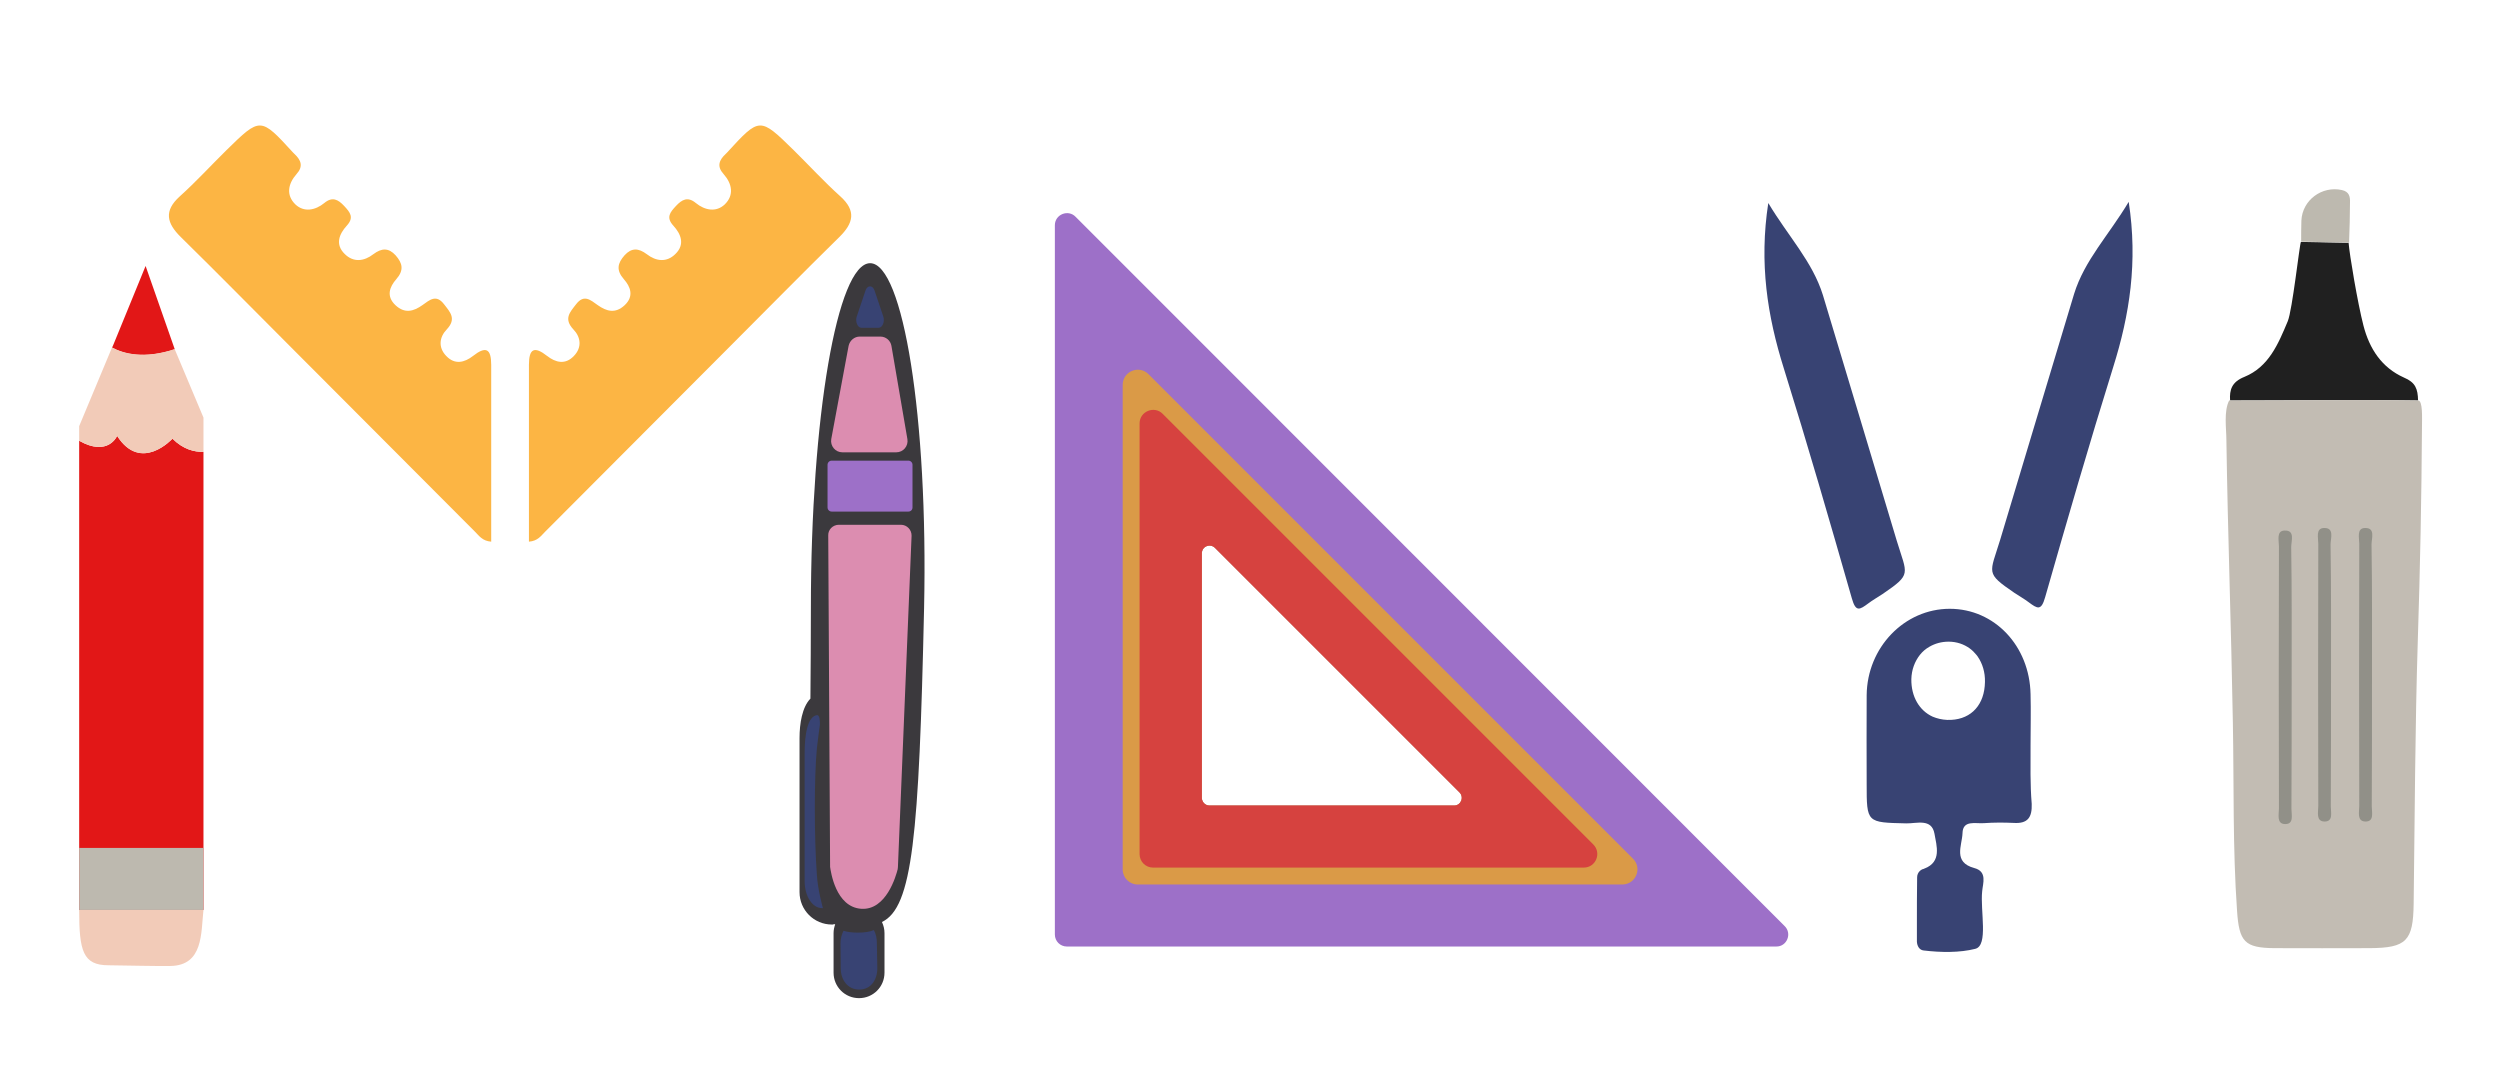 <?xml version="1.0" encoding="UTF-8"?> <svg xmlns="http://www.w3.org/2000/svg" xmlns:xlink="http://www.w3.org/1999/xlink" version="1.1" id="Capa_1" x="0px" y="0px" viewBox="0 0 1080 466.5" style="enable-background:new 0 0 1080 466.5;" xml:space="preserve"> <style type="text/css"> .st0{clip-path:url(#SVGID_2_);fill:#202020;} .st1{clip-path:url(#SVGID_2_);fill:#C2BCB3;} .st2{clip-path:url(#SVGID_2_);fill:#FCB544;} .st3{clip-path:url(#SVGID_2_);fill:#384373;} .st4{clip-path:url(#SVGID_2_);fill:#F2CBB8;} .st5{clip-path:url(#SVGID_2_);fill:#BDB9AF;} .st6{clip-path:url(#SVGID_2_);fill:#919088;} .st7{clip-path:url(#SVGID_2_);fill:#9D70C8;} .st8{clip-path:url(#SVGID_2_);fill:#DA9A47;} .st9{clip-path:url(#SVGID_2_);fill:#D6423F;} .st10{clip-path:url(#SVGID_2_);fill:#3B393D;} .st11{clip-path:url(#SVGID_2_);} .st12{clip-path:url(#SVGID_2_);fill:#DC8DB0;} .st13{clip-path:url(#SVGID_2_);fill:#E21717;} </style> <g> <defs> <rect id="SVGID_1_" y="-280.5" width="1080" height="1080"></rect> </defs> <clipPath id="SVGID_2_"> <use xlink:href="#SVGID_1_" style="overflow:visible;"></use> </clipPath> <path class="st0" d="M1044.6,173c-25.9-0.4-54.7,0-81.2,0c-0.3-4.6,0.7-8,6.2-10.2c10.5-4.3,14.6-14.2,18.7-24 c2-4.7,5.1-33.3,5.7-34.3c6.9,0.1,13.8,0.3,20.6,0.4c0.4,5.2,3.9,26,6.4,35.7c2.6,10.1,7.9,18.2,17.5,22.5 C1043.5,165.2,1044.5,168,1044.6,173"></path> <path class="st1" d="M1044.6,173c-25.9-0.4-54.7,0-81.2,0h-0.4c-2.4,4.7-1.2,12.3-1.2,17c0.6,40.7,2.1,81.5,2.8,122.2 c0.5,27.1-0.1,54.1,1.8,81.2c0.9,13.4,3.2,16.1,16.2,16.2c13.7,0,27.4,0.1,41.1,0c15.9-0.1,18.8-3.1,19-19.2 c0.5-38,0.6-76.1,1.8-114.1c1-30.7,1.6-61.4,1.8-92.2C1046.3,180.6,1046.7,173,1044.6,173"></path> <path class="st2" d="M228.5,234c0-25.8,0-51.1,0-76.4c0-7,2.3-8.2,7.9-3.8c3.6,2.8,7.8,3.9,11.5,0c3.7-3.8,2.9-8.3-0.2-11.5 c-4.3-4.6-1.5-7.4,1.2-10.9c3.4-4.4,6.2-1.8,9.3,0.4c3.8,2.7,7.6,3.8,11.6,0.1c4.2-3.9,2.6-8-0.3-11.3c-3.4-3.9-2.7-6.9,0.3-10.3 c3-3.3,6-3.2,9.6-0.5c4,3.1,8.6,3.7,12.4-0.1c4.2-4.1,2.4-8.6-0.9-12.2c-3.3-3.6-1.4-5.8,1.1-8.5c2.6-2.8,5.1-4.2,8.6-1.3 c3.9,3.2,8.8,4.1,12.5,0.6c4.1-4,3.2-8.9-0.5-13.1c-3-3.3-2-6,0.9-8.7c0.2-0.2,0.4-0.4,0.6-0.6c14.1-15.4,14.1-15.4,28.8-1 c6.7,6.6,13.1,13.6,20.1,19.9c7,6.3,5.7,11.6-0.4,17.6c-16.1,15.8-31.9,31.9-47.8,47.8c-26.5,26.5-52.9,53.1-79.4,79.6 C233.7,231.5,232.3,233.7,228.5,234"></path> <path class="st2" d="M212.2,234c0-25.8,0-51.1,0-76.4c0-7-2.3-8.2-7.9-3.8c-3.6,2.8-7.8,3.9-11.5,0c-3.7-3.8-2.9-8.3,0.2-11.5 c4.3-4.6,1.5-7.4-1.2-10.9c-3.4-4.4-6.2-1.8-9.3,0.4c-3.8,2.7-7.6,3.8-11.6,0.1c-4.2-3.9-2.6-8,0.3-11.3c3.4-3.9,2.7-6.9-0.3-10.3 c-3-3.3-6-3.2-9.6-0.5c-4,3.1-8.6,3.7-12.4-0.1c-4.2-4.1-2.4-8.6,0.9-12.2c3.3-3.6,1.4-5.8-1.1-8.5c-2.6-2.8-5.1-4.2-8.6-1.3 c-3.9,3.2-8.8,4.1-12.5,0.6c-4.1-4-3.2-8.9,0.5-13.1c3-3.3,2-6-0.9-8.7c-0.2-0.2-0.4-0.4-0.6-0.6c-14.1-15.4-14.1-15.4-28.8-1 c-6.7,6.6-13.1,13.6-20.1,19.9c-7,6.3-5.7,11.6,0.4,17.6c16.1,15.8,31.9,31.9,47.8,47.8c26.5,26.5,52.9,53.1,79.4,79.6 C207,231.5,208.4,233.7,212.2,234"></path> <path class="st3" d="M919.6,87.2c4,26,0.4,48.8-6.7,71.4c-10.3,33-19.9,66.2-29.4,99.4c-1.7,6-3.3,5-7.2,2.1c-1.4-1.1-4.6-3-6.1-4 c-12.7-8.7-10.6-8.2-6.1-23c10.7-35.4,21.2-70.8,31.9-106.1C900.5,112.4,911,101.6,919.6,87.2"></path> <path class="st3" d="M763.9,87.7c-4,26-0.4,48.8,6.7,71.4c10.3,33,19.9,66.2,29.4,99.4c1.7,6,3.3,5,7.2,2.1c1.4-1.1,4.6-3,6.1-4 c12.7-8.7,10.6-8.2,6.1-23c-10.7-35.4-21.2-70.8-31.9-106.1C783,113,772.5,102.1,763.9,87.7"></path> <path class="st4" d="M34.2,393.1c17,0.1,36.6-0.1,53.7,0c-1.1,9.9,0,24-14.3,24.2c-7,0.1-17.8-0.2-26.7-0.3 C35.8,417,34.2,410.8,34.2,393.1"></path> <path class="st5" d="M1014.8,104.8c-6.9-0.1-13.8-0.3-20.7-0.4c0-3,0-6.1,0.1-9.1c0.4-8.9,8.9-15.1,17.5-13.2 c3.2,0.7,3.6,2.9,3.5,5.4C1015.2,93.3,1015,99.1,1014.8,104.8"></path> <path class="st6" d="M990,292.8c0,18.9,0,37.8-0.1,56.7c0,2.5,1.2,6.6-2.8,6.5c-3.7-0.1-2.6-4.2-2.6-6.7 c-0.1-37.8-0.1-75.6,0-113.3c0-2.5-1.2-6.7,2.4-6.8c4.7-0.2,2.9,4.5,2.9,7.1C990.1,255,990,273.9,990,292.8"></path> <path class="st6" d="M1007,291.7c0,18.9,0,37.8-0.1,56.7c0,2.5,1.2,6.6-2.8,6.5c-3.7-0.1-2.6-4.2-2.6-6.7 c-0.1-37.8-0.1-75.6,0-113.3c0-2.5-1.2-6.7,2.4-6.8c4.7-0.2,2.9,4.5,2.9,7.1C1007.1,254,1007,272.9,1007,291.7"></path> <path class="st6" d="M1024.7,291.7c0,18.9,0,37.8-0.1,56.7c0,2.5,1.2,6.6-2.8,6.5c-3.7-0.1-2.6-4.2-2.6-6.7 c-0.1-37.8-0.1-75.6,0-113.3c0-2.5-1.2-6.7,2.4-6.8c4.7-0.2,2.9,4.5,2.9,7.1C1024.8,254,1024.7,272.9,1024.7,291.7"></path> <path class="st3" d="M877.2,321.8L877.2,321.8c0-7.3,0.2-14.6,0-21.9c-0.4-20.9-15.6-36.9-34.9-36.9c-19.6,0-35.7,16.7-35.9,37.3 c-0.1,12.8,0,25.6,0,38.4c0,16.8,0,16.6,17.1,17c4.5,0.1,11-2.3,12.2,4.5c0.9,5.2,3.2,12.1-4.3,15c-0.1,0-0.2,0-0.2,0.1 c-0.2,0.1-0.4,0.1-0.6,0.2c0,0,0,0-0.1,0c-0.9,0.4-1.6,1.1-2,2c-0.2,0.5-0.3,1-0.3,1.5c-0.1,6.9-0.1,13.7-0.1,20.6v7.2 c0.1,1.8,1,3.6,2.9,3.8c7.5,0.9,15.6,1,22.3-0.7c5.8-1.4,2.1-16.4,3-24.9c0.3-3.4,2.3-8.5-3.4-10c-9.3-2.5-5.3-9.7-5.1-15 c0.1-5.9,5.6-4.1,9.3-4.4c4.2-0.3,8.5-0.3,12.8-0.1c6.1,0.4,8-2.4,7.8-8.2C877,338.9,877.2,330.4,877.2,321.8 M841.2,311 c-2.3-0.1-4.4-0.6-6.3-1.4c-5.7-2.6-9.3-8.6-9.2-16.2c0.1-4.1,1.5-7.7,3.7-10.5c1.1-1.4,2.5-2.6,4.1-3.5c2.4-1.4,5.2-2.2,8.3-2.2 c3.5,0,6.6,1.1,9.1,2.9c1.1,0.8,2.1,1.8,2.9,2.8c0.1,0.2,0.3,0.3,0.4,0.5c0.1,0.1,0.1,0.2,0.2,0.3c2,2.9,3.2,6.7,3.1,10.9 c0,0.6-0.1,1.2-0.1,1.8C856.6,305.6,850.5,311.3,841.2,311"></path> <path class="st7" d="M770.9,400L464.7,93.7c-3.2-3.4-9-1.1-9,3.6v306.4c0,2.9,2.3,5.2,5.2,5.2h306.4C772,409,774.3,403.2,770.9,400 M519.2,344.7V239c0-3,3.6-4.4,5.7-2.3l105.6,105.6c2.1,2.1,0.7,5.7-2.3,5.7H522.5C520.6,348,519.2,346.5,519.2,344.7"></path> <path class="st8" d="M705.4,370.9L496.2,161.7c-4.1-4.2-11.2-1.3-11.2,4.6v209.3c0,3.6,2.9,6.5,6.5,6.5h209.3 C706.7,382.1,709.6,375,705.4,370.9 M628.2,348H522.5c-1.8,0-3.3-1.5-3.3-3.3V239c0-3,3.6-4.4,5.7-2.3l105.6,105.6 C632.6,344.4,631.1,348,628.2,348"></path> <path class="st9" d="M688.3,364.8l-186-186c-3.6-3.7-10-1.1-10,4.1V369c0,3.2,2.6,5.8,5.8,5.8h186.1 C689.4,374.8,692,368.5,688.3,364.8 M628.2,348H522.5c-1.8,0-3.3-1.5-3.3-3.3V239c0-3,3.6-4.4,5.7-2.3l105.6,105.6 C632.6,344.4,631.1,348,628.2,348"></path> <path class="st10" d="M375.9,113.7c-14.2,0-25.6,66.7-25.6,148.9c0,13.8-0.1,26.9-0.2,39.2c-3.6,3.7-4.7,10.9-4.7,17v66.6 c0,7.7,6.2,14,14,14h0.7c0,0,0-0.1-0.1-0.2c0.2,0,0.5,0.1,0.8,0.1c-0.4,1.2-0.7,2.4-0.7,3.8v17.1c0,6.1,4.9,11,11,11s11-4.9,11-11 v-17.1c0-1.7-0.4-3.3-1.1-4.8c13.2-6.3,16-36.9,18.2-135.5C401,180.3,390.1,113.7,375.9,113.7 M355.6,299.2L355.6,299.2h-0.2 c-0.1,0-0.1,0-0.2,0h1C355.9,299.1,355.7,299.1,355.6,299.2"></path> <path class="st11" d="M356.2,299.1c-0.2,0-0.4,0-0.6,0h0h-0.1c-0.1,0-0.1,0-0.2,0H356.2z"></path> <path class="st7" d="M392.4,221h-33.1c-1,0-1.8-0.8-1.8-1.8v-18.4c0-1,0.8-1.8,1.8-1.8h33.1c1,0,1.8,0.8,1.8,1.8v18.4 C394.2,220.3,393.4,221,392.4,221"></path> <path class="st12" d="M363.9,195.4h23.3c3,0,5.3-2.7,4.8-5.7l-6.9-40.3c-0.4-2.3-2.4-4-4.8-4h-8.9c-2.3,0-4.3,1.7-4.8,4l-7.5,40.3 C358.6,192.7,360.9,195.4,363.9,195.4"></path> <path class="st3" d="M372.1,141.6h7.5c1.6,0,2.7-2.6,2-4.8l-3.8-11.3c-0.8-2.4-3.1-2.4-3.9,0l-3.8,11.3 C369.4,139,370.5,141.6,372.1,141.6"></path> <path class="st12" d="M362.4,226.7h26.8c2.6,0,4.7,2.2,4.6,4.8l-5.9,143.1c0,0.3-0.1,0.6-0.1,0.9c-0.7,2.8-4.9,17.8-15.7,17.1 c-11.1-0.7-13.2-16.1-13.5-18.1c0-0.2,0-0.3,0-0.5l-0.8-142.7C357.7,228.8,359.8,226.7,362.4,226.7"></path> <path class="st11" d="M356.2,299.1c-0.2,0-0.4,0-0.6,0h0h-0.1c-0.1,0-0.1,0-0.2,0H356.2z"></path> <path class="st3" d="M355.5,392.3h-0.4c-4.2,0-7.5-5.2-7.5-11.6v-55.5c0-7.2,1.1-16.3,5.8-16.3h-0.5c1.2,0,1.3,2.3,1.3,4.1 c0,0-1,7.3-1.3,10.2c-1.2,12.2-1.2,38.7,0,54.9C353.3,384.6,355.5,392.3,355.5,392.3"></path> <path class="st3" d="M371.6,393.8c-0.2,0-0.4,0-0.6,0h0.2C371.4,393.8,371.5,393.8,371.6,393.8"></path> <path class="st3" d="M379,418.3c0,5-2.8,9.2-7.8,9.2c-5,0-8-4.2-8-9.2l-0.1-10.9c0-1.9,0.5-3.7,1.3-5.3c1.5,0.5,3.7,0.8,6.2,0.8 c2.9,0,5.4-0.4,6.9-1.1c0.9,1.6,1.3,3.5,1.3,5.5L379,418.3z"></path> <path class="st13" d="M48.4,150.2l0.5-1.1l14-34.2l12.6,36C62.2,155.3,53.4,152.9,48.4,150.2"></path> <path class="st13" d="M87.9,195.2v197.9H34.2V190.4c12.5,7.1,16.4-2.1,16.4-2.1c10.3,16.1,23.9,1.2,23.9,1.2 C79.2,194.2,84.1,195.3,87.9,195.2"></path> <rect x="34.2" y="366.3" class="st5" width="53.7" height="26.8"></rect> <path class="st4" d="M87.9,180.4v14.8c-3.9,0.1-8.7-1-13.4-5.7c0,0-13.6,15-23.9-1.2c0,0-3.9,9.2-16.4,2.1v-6.3l14.2-34 c5,2.7,13.9,5.1,27.1,0.7l0.2,0.6L87.9,180.4z"></path> </g> </svg> 